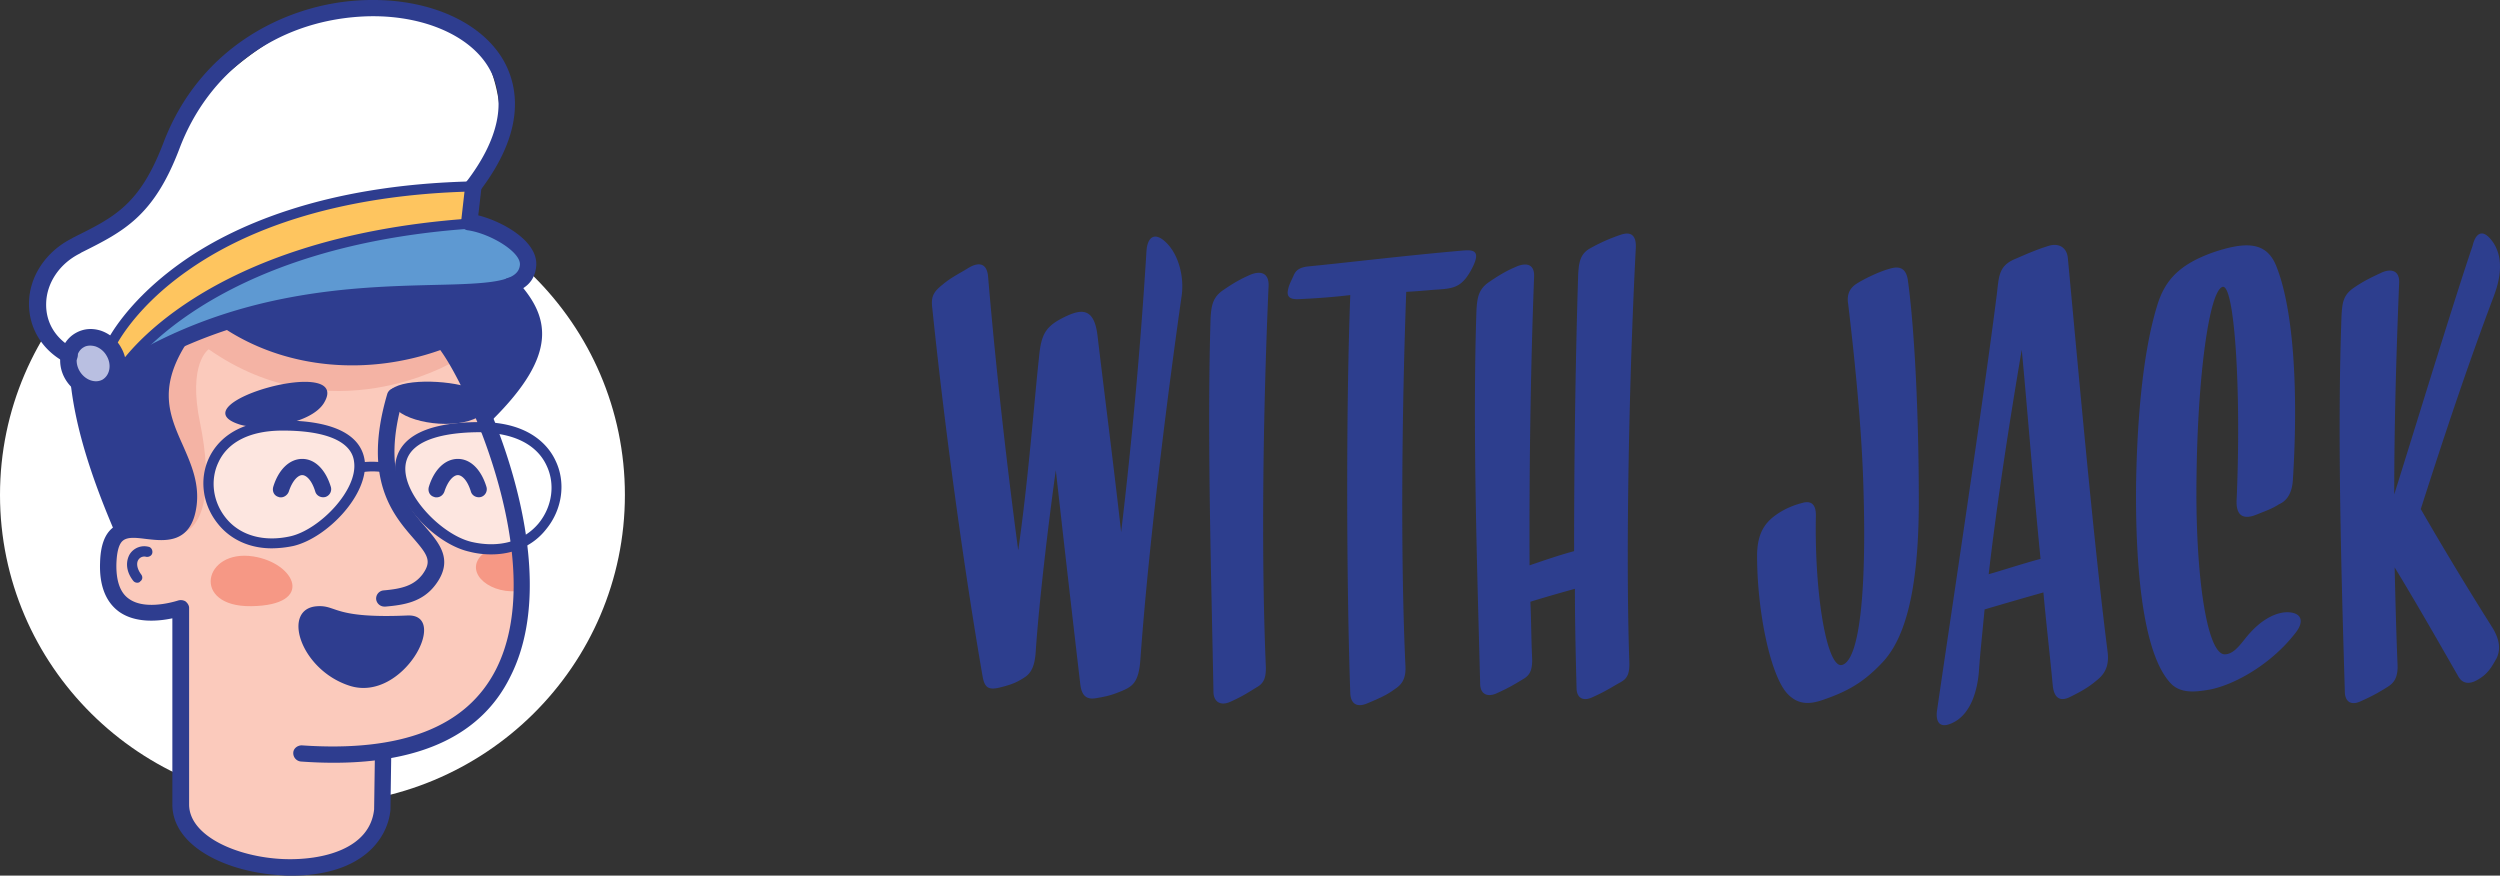 <svg xmlns="http://www.w3.org/2000/svg" width="197" height="69" fill="none"><rect width="100%" height="100%" fill="#333333" stroke="none"/><g clip-path="url(#clip0_1601_5)"><path fill="#2D3E8E" d="M90.341 19.808c.065-1.084.612-1.626 1.578-.67.965.956 1.416 2.71 1.19 4.208-.74 5.165-2.51 18.332-3.25 28.662-.13 1.753-.612 2.072-1.416 2.422-.837.351-1.256.447-1.996.574-.676.128-1.19 0-1.32-1.084-.579-4.941-1.254-10.84-1.93-16.865-.58 4.145-1.32 10.393-1.578 14.22-.064 1.083-.289 1.689-.836 2.072-.676.446-1.095.605-1.996.828-.901.224-1.19 0-1.351-.828-1.481-8.545-2.993-19.607-3.96-28.949-.128-.956 0-1.339.806-1.976.676-.574 1.48-.957 2.027-1.307.74-.447 1.416-.447 1.545.605.611 7.237 1.48 14.889 2.382 21.648.804-5.611 1.255-11.7 1.641-15.24.161-1.753.515-2.359 1.77-3.028 1.416-.733 2.543-1.02 2.832 1.307.58 4.878 1.32 10.616 1.867 15.526a394 394 0 0 0 1.995-22.125M99.965 22.517c-.45 10.298-.58 21.201-.226 29.81.065 1.115-.16 1.53-.74 1.848-.58.351-1.03.67-2.027 1.116-.74.35-1.352.064-1.352-.797-.161-8.767-.515-20.085-.226-29.458.065-.957.162-1.626 1.03-2.2.837-.574 1.416-.892 2.092-1.18.74-.318 1.481-.223 1.45.861M102.411 23.57c-.901.063-1.03-.288-.901-.798.064-.35.29-.733.45-1.115.161-.351.451-.606 1.191-.67 2.961-.287 7.37-.829 12.101-1.243.805-.064 1.545-.064.676 1.53-.804 1.466-1.48 1.466-2.961 1.562-.74.064-1.48.128-2.156.16-.354 9.723-.451 21.041-.064 29.458.064 1.115-.355 1.53-.838 1.849-.61.446-1.093.67-2.156 1.116-.804.35-1.319.063-1.351-.797-.29-8.258-.355-22.03 0-31.371-1.32.159-2.639.255-3.991.318M124.361 21.593c.064-.957.161-1.626 1.029-2.073a14 14 0 0 1 2.318-1.02c.836-.287 1.255.064 1.191 1.084-.515 9.947-.805 23.624-.515 32.391.064 1.18-.161 1.53-.805 1.85-.611.35-1.094.669-2.092 1.115-.74.351-1.255.064-1.255-.733-.065-2.487-.129-5.1-.129-7.81-1.255.35-2.382.669-3.508 1.02.065 1.466.065 2.869.129 4.271.064 1.116-.162 1.53-.74 1.85-.58.35-1.095.67-2.093 1.115-.676.287-1.255.064-1.255-.797-.225-8.767-.611-20.085-.289-29.458.064-.956.16-1.626 1.029-2.2.837-.573 1.417-.892 2.093-1.18.804-.35 1.48-.222 1.416.83-.29 7.651-.387 15.558-.355 22.7 1.127-.384 2.318-.798 3.509-1.117 0-7.045.096-14.633.322-21.838M151.202 39.478c0 7.588-1.255 11.031-2.896 12.752-1.481 1.563-2.736 2.264-4.699 2.934-1.03.35-1.931.382-2.768-.51-1.351-1.467-2.381-6.536-2.381-10.84 0-1.626.515-2.36 1.03-2.87.74-.669 1.641-1.083 2.51-1.306.74-.224 1.094.127 1.094.956-.129 6.344.901 12.21 2.092 11.796 1.352-.446 1.931-5.802 1.641-14.378-.161-5.006-.804-10.84-1.19-14.06-.129-.797.161-1.243.612-1.562.578-.383 1.769-.957 2.542-1.18.514-.16 1.352-.382 1.545.83.515 3.665.868 10.424.868 17.438M156.385 48.022c-.161 1.754-.355 3.443-.451 4.942-.129 1.466-.612 3.156-1.867 3.89-1.416.796-1.544-.224-1.416-.957 1.095-7.524 3.573-23.847 4.699-32.71.161-1.34.129-2.2 1.351-2.742.902-.383 1.642-.733 2.769-1.084.804-.223 1.416.16 1.48 1.02.837 8.927 2.027 22.317 3.122 30.925.128.956-.064 1.69-.837 2.295-.676.574-1.255.893-2.156 1.34-.612.286-1.191.222-1.32-.893-.225-2.423-.514-4.878-.74-7.365q-2.366.67-4.634 1.34m4.409-3.985c-.579-5.834-1.03-11.7-1.481-16.482-.901 5.292-1.931 11.86-2.607 17.694 1.32-.383 2.672-.83 4.088-1.212M180.909 49.84c-1.931 2.518-4.828 4.112-6.759 4.495-.965.16-2.221.382-3.058-.447-2.446-2.518-2.832-10.33-2.767-15.844.064-3.89.386-9.788 1.641-13.9.611-2.073 1.77-3.316 4.474-4.273 2.671-.892 4.248-.797 4.988 1.244 1.255 3.252 1.706 9.34 1.255 16.642-.064 1.243-.579 1.753-1.094 1.976-.579.383-1.191.574-1.802.83-.966.382-1.577.127-1.545-1.085.386-8.672-.161-17.248-1.126-16.865-1.03.383-1.931 6.982-2.028 14.793-.129 7.81.805 14.155 2.221 14.155.836 0 1.416-1.084 1.995-1.69.74-.829 1.77-1.562 2.833-1.626 1.158-.031 1.512.638.772 1.595M188.923 52.294c.064 1.116-.29 1.53-.805 1.85-.612.382-1.094.669-2.092 1.115-.74.351-1.255.064-1.255-.797-.257-8.735-.612-20.212-.257-29.65.064-.956.128-1.561.965-2.135.836-.574 1.545-.893 2.156-1.18.741-.35 1.481-.223 1.416.83-.225 5.514-.386 11.19-.386 16.641 2.157-6.918 4.892-15.845 6.179-19.607.161-.733.676-1.626 1.642-.223.837 1.307.515 2.933 0 4.272-1.867 4.942-3.637 10.17-5.729 16.706a270 270 0 0 0 5.665 9.373c.611 1.02.611 1.785.289 2.423-.353.605-.611 1.116-1.319 1.562-.676.446-1.32.51-1.706-.223-1.481-2.583-3.186-5.58-4.989-8.544.064 2.71.129 5.228.226 7.587"/><path fill="#fff" d="M24.621 63.389c13.598 0 24.621-10.92 24.621-24.39 0-13.469-11.023-24.388-24.62-24.388C11.022 14.61 0 25.53 0 39c0 13.47 11.023 24.389 24.621 24.389"/><path fill="#FBCABC" d="M34.952 26.853s-8.11 4.368-17.218-1.466c0 0-6.888 0-3.605 9.787 0 0 2.478 6.886-2.51 6.472-3.798-.319-3.122 2.678-3.122 2.678s-.322 5.93 5.696 3.507l-.064 13.677c-.322 9.373 15.931 7.97 15.964 2.327v-4.59c.032.063 20.308-2.105 4.86-32.392"/><path fill="#F4B3A4" d="M35.596 28.575s-9.558 5.675-19.15-1.052c0 0-1.673 1.084-.675 5.834.933 4.527.708 9.341-2.8 8.767 0 0-3.026-15.43 3.926-17.726l18.088 2.392z"/><path fill="#2E3D8F" d="M40.23 22.485s5.44 4.017-1.898 10.17l-3.38-5.802s-8.98 3.826-16.607-1.307l-4.313 1.69s-2.414 2.837-.676 7.237c2.125 5.292 2.607 7.779-2.67 7.173 0 0-.966.701-1.964-1.977l-2.478-8.608 4.956-2.805s7.95-5.07 17.54-5.133c9.624-.096 11.49-.638 11.49-.638"/><path fill="#fff" d="M7.66 27.268a2.753 2.753 0 0 1-3.927-1.116c-.836-1.722-1.384-3.922.322-5.292 3.67-2.997 7.821-3.54 10.331-11.35 0 0 11.072-14.825 23.302-6.185 0 0 4.12 6.79-.418 11.35 0 0-15.706-2.105-28.966 12.178z"/><path fill="#FEC55F" d="M37.302 14.706S18.088 13.463 8.69 27.204l.901 1.753s8.497-10.776 27.421-11.381z"/><path fill="#B9BFE1" d="M8.487 30.372c.87-.578 1.03-1.854.357-2.848s-1.925-1.331-2.796-.753c-.87.58-1.031 1.854-.358 2.849.674.994 1.926 1.331 2.797.752"/><path fill="#F69885" d="M19.793 47.767c-4.763.064-3.765-4.527.161-3.921 3.315.51 4.924 3.858-.16 3.921"/><path fill="#5E99D2" d="M36.98 17.576s8.947 3.188 2.414 5.196c0 0-16.382-.924-28.483 4.91 0 .032 7.177-8.8 26.069-10.106"/><path fill="#F69885" d="M40.585 42.985c.193.733 1.77 3.475.128 3.602-2.413.16-4.28-1.721-2.51-3.06.418-.319 2.22-1.18 2.382-.542"/><path fill="#FDE6E0" d="m38.17 33.74 2.575 9.309c-.997.35-2.156.414-3.54.096-4.12-.957-10.428-9.501.966-9.405"/><path fill="#FDE6E0" d="M22.272 33.58c11.007-.096 4.924 8.162.9 9.086-7.563 1.786-9.558-9.022-.9-9.086"/><path fill="#2E3D8F" d="M34.405 39.191c-.064 0-.129 0-.193-.032-.354-.095-.515-.446-.418-.797.418-1.37 1.287-2.2 2.285-2.2s1.834.83 2.253 2.2a.644.644 0 0 1-.419.797c-.354.096-.708-.095-.804-.414-.29-.957-.74-1.307-1.03-1.307-.322 0-.773.414-1.062 1.307-.097.255-.322.446-.612.446M22.143 39.191c-.064 0-.129 0-.193-.032-.354-.095-.515-.446-.418-.797.418-1.37 1.287-2.2 2.285-2.2.997 0 1.834.83 2.253 2.2a.644.644 0 0 1-.419.797c-.354.096-.708-.095-.805-.414-.29-.957-.74-1.307-1.03-1.307-.321 0-.772.414-1.061 1.307-.097.255-.354.446-.612.446"/><path fill="#2E3D8F" d="M30.286 47.799a.656.656 0 0 1-.644-.574.645.645 0 0 1 .58-.701c1.48-.128 2.38-.383 3.057-1.244.772-1.052.45-1.53-.708-2.869-1.61-1.849-4.023-4.686-2.06-11.35a.644.644 0 0 1 .804-.446.637.637 0 0 1 .451.797c-1.77 6.026.29 8.417 1.802 10.17 1.062 1.244 2.189 2.55.773 4.464-1.03 1.402-2.51 1.626-3.959 1.753zM18.892 33.453c1.674.51 5.6-.032 6.63-1.69 2.382-3.922-11.78.064-6.63 1.69"/><path fill="#2E3D8F" d="M31.348 32.369c1.32 1.115 5.117 1.498 6.63.287 3.636-2.87-10.879-3.858-6.63-.287"/><path fill="#2E3D8F" d="M38.718 43.686c-.58 0-1.159-.063-1.77-.223-2.768-.638-6.116-4.176-5.794-6.918.194-1.53 1.513-3.316 6.823-3.284 3.798.032 5.279 1.913 5.794 3.029.836 1.721.547 3.858-.74 5.42-.998 1.275-2.543 1.976-4.313 1.976m-.87-9.628c-2.156 0-5.6.35-5.89 2.583-.289 2.263 2.801 5.483 5.183 6.057 2.188.51 4.12-.032 5.31-1.467 1.062-1.307 1.32-3.092.612-4.559-.773-1.657-2.607-2.55-5.086-2.582-.032-.032-.096-.032-.128-.032M21.403 43.208c-1.706 0-3.219-.67-4.216-1.913-1.224-1.498-1.513-3.538-.709-5.228.515-1.084 1.931-2.933 5.633-2.933 5.15-.032 6.437 1.721 6.63 3.188.322 2.646-2.961 6.057-5.6 6.695a8.5 8.5 0 0 1-1.738.191m.708-9.277c-2.414.032-4.152.892-4.892 2.486-.676 1.403-.45 3.125.579 4.4 1.126 1.403 3.025 1.913 5.117 1.435 2.285-.542 5.279-3.635 4.989-5.835-.161-1.625-2.22-2.518-5.793-2.486"/><path fill="#2E3D8F" d="M30.479 37.246h-.097a5.3 5.3 0 0 0-1.867-.032c-.225.032-.418-.095-.45-.318-.032-.224.096-.415.322-.447.643-.095 1.48-.095 2.156.064.225.032.354.255.322.478-.032.128-.193.255-.386.255"/><path fill="#2E3D8F" d="M26.295 60.105c-.837 0-1.674-.032-2.575-.096a.665.665 0 0 1-.611-.67c0-.35.321-.605.675-.605 7.854.542 12.97-1.434 15.288-5.962 4.152-8.13-1.995-21.934-4.377-25.186-5.761 2.04-11.973 1.467-16.736-1.53a.65.65 0 0 1-.193-.893.664.664 0 0 1 .901-.19c4.538 2.868 10.525 3.315 16.028 1.242.258-.095.547-.032.708.192 2.317 2.678 9.462 17.821 4.796 26.94-2.221 4.495-6.92 6.758-13.904 6.758"/><path fill="#2E3D8F" d="M22.948 69c-.226 0-.483 0-.74-.032-4.185-.191-8.626-2.2-8.626-5.579V48.724c-1.062.223-2.865.414-4.184-.51-1.062-.765-1.577-2.073-1.513-3.858.032-1.339.354-2.232.966-2.742.804-.701 1.899-.542 2.864-.446 1.545.191 2.253.191 2.478-1.467.194-1.434-.386-2.741-.965-4.112-1.062-2.391-2.253-5.07.257-9.054a.665.665 0 0 1 .902-.192.65.65 0 0 1 .193.893c-2.125 3.443-1.191 5.579-.161 7.875.643 1.466 1.32 2.996 1.062 4.814-.419 2.964-2.51 2.71-3.927 2.55-.772-.096-1.48-.191-1.866.127-.322.256-.483.893-.515 1.818-.033 1.339.29 2.295.997 2.773 1.159.83 3.154.351 3.863.128a.73.73 0 0 1 .579.064c.16.127.29.319.29.51v15.494c0 2.487 3.765 4.145 7.402 4.304 3.122.127 6.855-.797 7.177-3.921l.064-4.464c0-.35.29-.637.644-.637s.644.287.644.637l-.065 4.496v.031C30.511 66.29 28.322 69 22.948 69M38.332 33.293a.64.64 0 0 1-.45-.191.61.61 0 0 1 0-.893c5.47-5.42 3.379-7.651 1.866-9.277-.225-.255-.225-.67.032-.893.258-.223.676-.223.901.032 2.672 2.87 3.347 5.834-1.899 11.03-.096.128-.257.192-.45.192"/><path fill="#2E3D8F" d="M9.495 41.997a.64.64 0 0 1-.58-.383c-1.866-4.4-2.929-7.97-3.315-11.158-.032-.35.193-.67.547-.701.354-.032.676.19.708.542.387 3.092 1.417 6.503 3.251 10.807a.645.645 0 0 1-.354.829c-.097.032-.193.064-.257.064M9.59 29.595a.6.6 0 0 1-.224-.064c-.193-.127-.258-.35-.13-.542.258-.414 6.599-10.265 27.744-11.764.225-.032.418.16.418.383s-.16.414-.386.414C16.318 19.49 9.977 29.308 9.912 29.404a.35.35 0 0 1-.321.191"/><path fill="#2E3D8F" d="M7.563 31.317c-.933 0-1.866-.51-2.413-1.435-.773-1.307-.419-2.933.804-3.635.612-.35 1.287-.414 1.996-.19.643.222 1.223.669 1.577 1.306.772 1.308.418 2.933-.805 3.635a2.2 2.2 0 0 1-1.159.319m-1.287-2.073c.418.702 1.223.989 1.802.67.58-.35.74-1.18.322-1.881a1.62 1.62 0 0 0-.869-.734c-.322-.095-.676-.095-.933.064-.58.32-.74 1.18-.322 1.881"/><path fill="#2E3D8F" d="M9.591 29.85a.63.63 0 0 1-.547-.287c-.193-.287-.097-.701.193-.893 9.301-5.834 18.7-6.057 24.943-6.217 4.41-.095 6.694-.223 6.79-1.594.065-1.02-2.349-2.454-4.087-2.71-.354-.031-.579-.35-.547-.7l.322-2.838a.648.648 0 0 1 1.287.127l-.257 2.232c1.899.478 4.667 2.008 4.57 3.921-.16 2.615-3.283 2.678-8.046 2.806-6.083.16-15.255.382-24.267 6.025a.6.6 0 0 1-.354.128"/><path fill="#2E3D8F" d="M8.786 27.459c-.064 0-.128 0-.16-.032a.41.41 0 0 1-.194-.542c.065-.128 1.513-3.092 5.794-6.153 3.926-2.806 11.135-6.185 23.076-6.44.225 0 .418.16.418.383s-.16.414-.386.414c-6.437.128-15.61 1.34-22.561 6.249-4.184 2.933-5.6 5.866-5.633 5.898a.4.4 0 0 1-.354.223"/><path fill="#2E3D8F" d="M5.439 28.607c-.097 0-.225-.032-.322-.064-1.802-.956-2.864-2.71-2.832-4.687.032-2.104 1.352-4.049 3.38-5.069l.096-.063c3.283-1.626 5.246-2.583 7.113-7.46C15.802 3.547 22.69.391 28.16.04c5.246-.35 9.784 1.562 11.587 4.846 1.094 2.04 1.673 5.452-1.964 10.202-.225.287-.611.35-.9.128-.29-.224-.355-.606-.13-.893 2.543-3.316 3.187-6.376 1.867-8.8C37.108 2.688 32.957.999 28.29 1.317c-6.566.447-11.876 4.336-14.161 10.426-2.028 5.324-4.41 6.503-7.724 8.161l-.097.064c-1.61.797-2.64 2.327-2.671 3.953-.033 1.499.74 2.774 2.156 3.539.322.16.418.542.257.86-.16.16-.386.288-.611.288M25.072 47.767c1.48-.064 1.255.988 7.048.733 3.347-.127-.354 6.855-4.538 5.548-3.959-1.244-5.471-6.185-2.51-6.28M10.814 45.918a.4.4 0 0 1-.322-.16c-.644-.828-.547-1.625-.257-2.104a1.35 1.35 0 0 1 1.448-.573c.225.031.354.255.322.478s-.258.35-.483.319a.55.55 0 0 0-.611.223c-.161.223-.161.67.225 1.18.129.19.096.414-.097.541-.032.064-.128.096-.225.096"/></g><defs><clipPath id="clip0_1601_5"><path fill="#fff" d="M0 0h197v69H0z"/></clipPath></defs></svg>